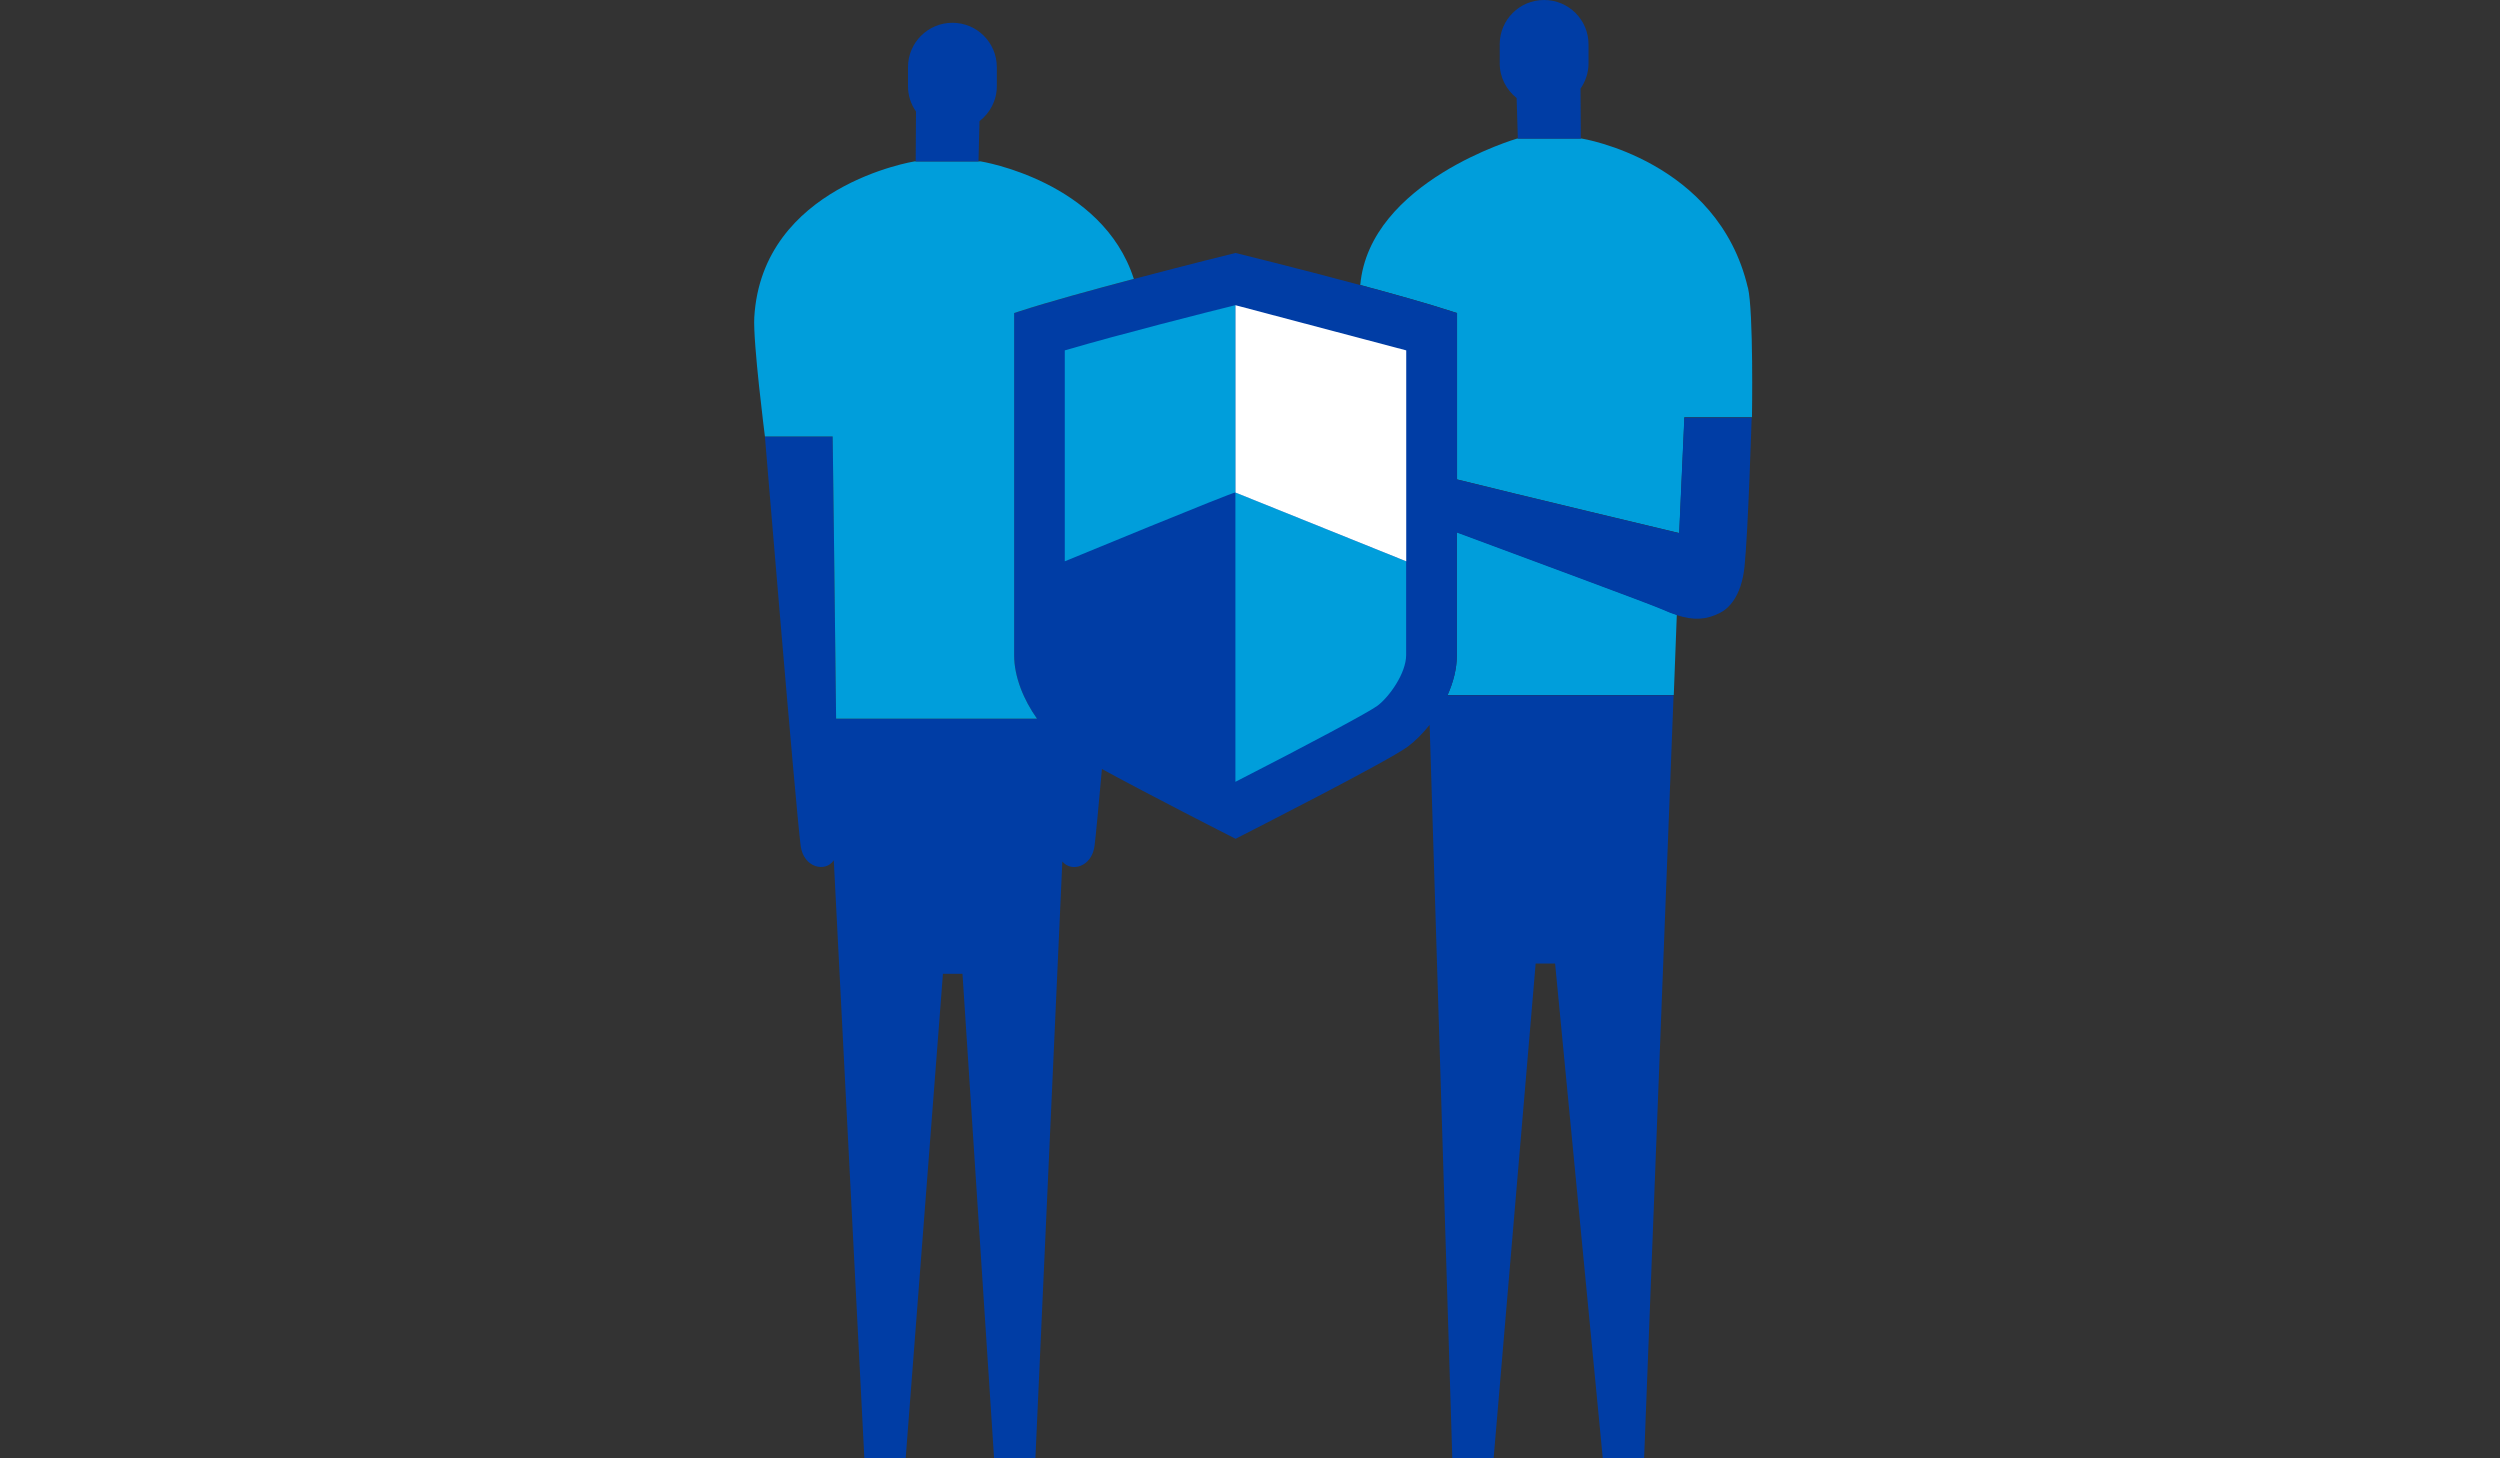 <svg width="480" height="280" viewBox="0 0 480 280" fill="none" xmlns="http://www.w3.org/2000/svg">
<rect x="0" y="0" width="480" height="280" fill="#333333" stroke="none"/>
<g clip-path="url(#clip0_10770_19789)">
<path d="M279.718 102.193V125.777C279.718 128.344 279.038 130.969 277.93 133.438H321.366L321.949 118.02C321.113 117.747 320.218 117.417 319.246 116.97C316.971 115.939 292.24 106.859 279.738 102.174L279.718 102.193Z" fill="#009EDB"/>
<path d="M335.581 55.218C329.845 30.759 303.675 26.598 303.675 26.598H291.309C291.309 26.598 262.961 34.823 261.172 54.713C267.763 56.482 274.315 58.329 278.787 59.788L279.759 60.099V92.044C290.239 94.668 322.418 102.348 322.418 102.348L323.39 80.669V80.106H336.378C336.378 80.106 336.708 59.865 335.6 55.199L335.581 55.218Z" fill="#009EDB"/>
<path d="M323.368 80.689L322.396 102.368C322.396 102.368 290.217 94.688 279.737 92.063V60.118L278.765 59.807C274.293 58.349 267.741 56.502 261.15 54.732C249.231 51.524 237.215 48.569 237.215 48.569C237.215 48.569 227.98 50.844 217.694 53.566C209.742 55.666 201.148 58.018 195.685 59.807L194.713 60.118V125.797C194.713 130.016 196.599 134.449 199.107 138.007H160.532C160.279 114.734 159.871 83.819 159.871 83.819H146.863C146.863 83.819 152.755 154.923 153.727 162.389C154.271 166.608 158.49 167.58 160.085 165.169L165.956 279.981H173.889L181.044 186.965H184.797L190.863 279.981H198.796L203.968 165.402C205.679 167.522 209.626 166.472 210.151 162.408C210.384 160.6 210.909 155.02 211.57 147.651C221.019 152.803 235.738 160.289 236.593 160.717L237.235 161.047L237.876 160.717C239.043 160.114 266.613 146.115 270.346 143.315C271.746 142.265 273.185 140.826 274.488 139.174L278.843 280H286.776L294.845 185.001H298.578L307.735 280H315.668L321.326 133.496H277.929C279.038 131.027 279.718 128.402 279.718 125.836V102.251C292.22 106.918 316.952 116.017 319.226 117.047C320.218 117.495 321.093 117.825 321.929 118.097C325.215 119.167 327.587 118.992 330.173 117.708C331.748 116.931 334.353 114.695 334.956 108.726C335.656 101.843 336.317 80.183 336.317 80.183H323.368V80.747V80.689Z" fill="#003DA5"/>
<path d="M194.714 60.099L195.686 59.788C201.15 57.999 209.744 55.646 217.696 53.546C211.649 34.725 188.317 30.992 188.317 30.992H175.563C175.563 30.992 146.301 35.659 144.823 60.935C144.551 65.698 146.865 83.8 146.865 83.8H159.872C159.872 83.8 160.28 114.714 160.533 137.988H199.108C196.581 134.43 194.714 129.997 194.714 125.777V60.099Z" fill="#009EDB"/>
<path d="M237.219 150.101C251.101 143.004 262.942 136.666 264.478 135.499C266.772 133.769 269.98 129.238 269.98 125.777V107.773L237.199 94.552V150.081L237.219 150.101Z" fill="#009EDB"/>
<path d="M237.219 58.582C231.463 60.021 215.54 64.026 204.438 67.273V107.773C204.438 107.773 236.946 94.358 237.219 94.552V58.582Z" fill="#009EDB"/>
<path d="M237.215 58.601V94.571L269.996 107.773V67.273L237.215 58.601Z" fill="white"/>
<path d="M188.043 23.273C190.065 21.718 191.388 19.307 191.388 16.546V12.89C191.388 8.185 187.577 4.375 182.871 4.375C178.166 4.375 174.336 8.185 174.336 12.89V16.546C174.336 18.354 174.9 20.026 175.872 21.407L175.814 30.992H187.868L188.063 23.273H188.043Z" fill="#003DA5"/>
<path d="M303.461 17.013C304.414 15.632 304.997 13.96 304.997 12.171V8.516C304.997 3.811 301.186 0 296.461 0C291.737 0 287.945 3.811 287.945 8.516V12.171C287.945 14.874 289.229 17.246 291.192 18.821L291.426 26.617H303.519L303.461 17.032V17.013Z" fill="#003DA5"/>
</g>
<defs>
<clipPath id="clip0_10770_19789">
<rect width="280" height="280" fill="white" transform="translate(100)"/>
</clipPath>
</defs>
</svg>
